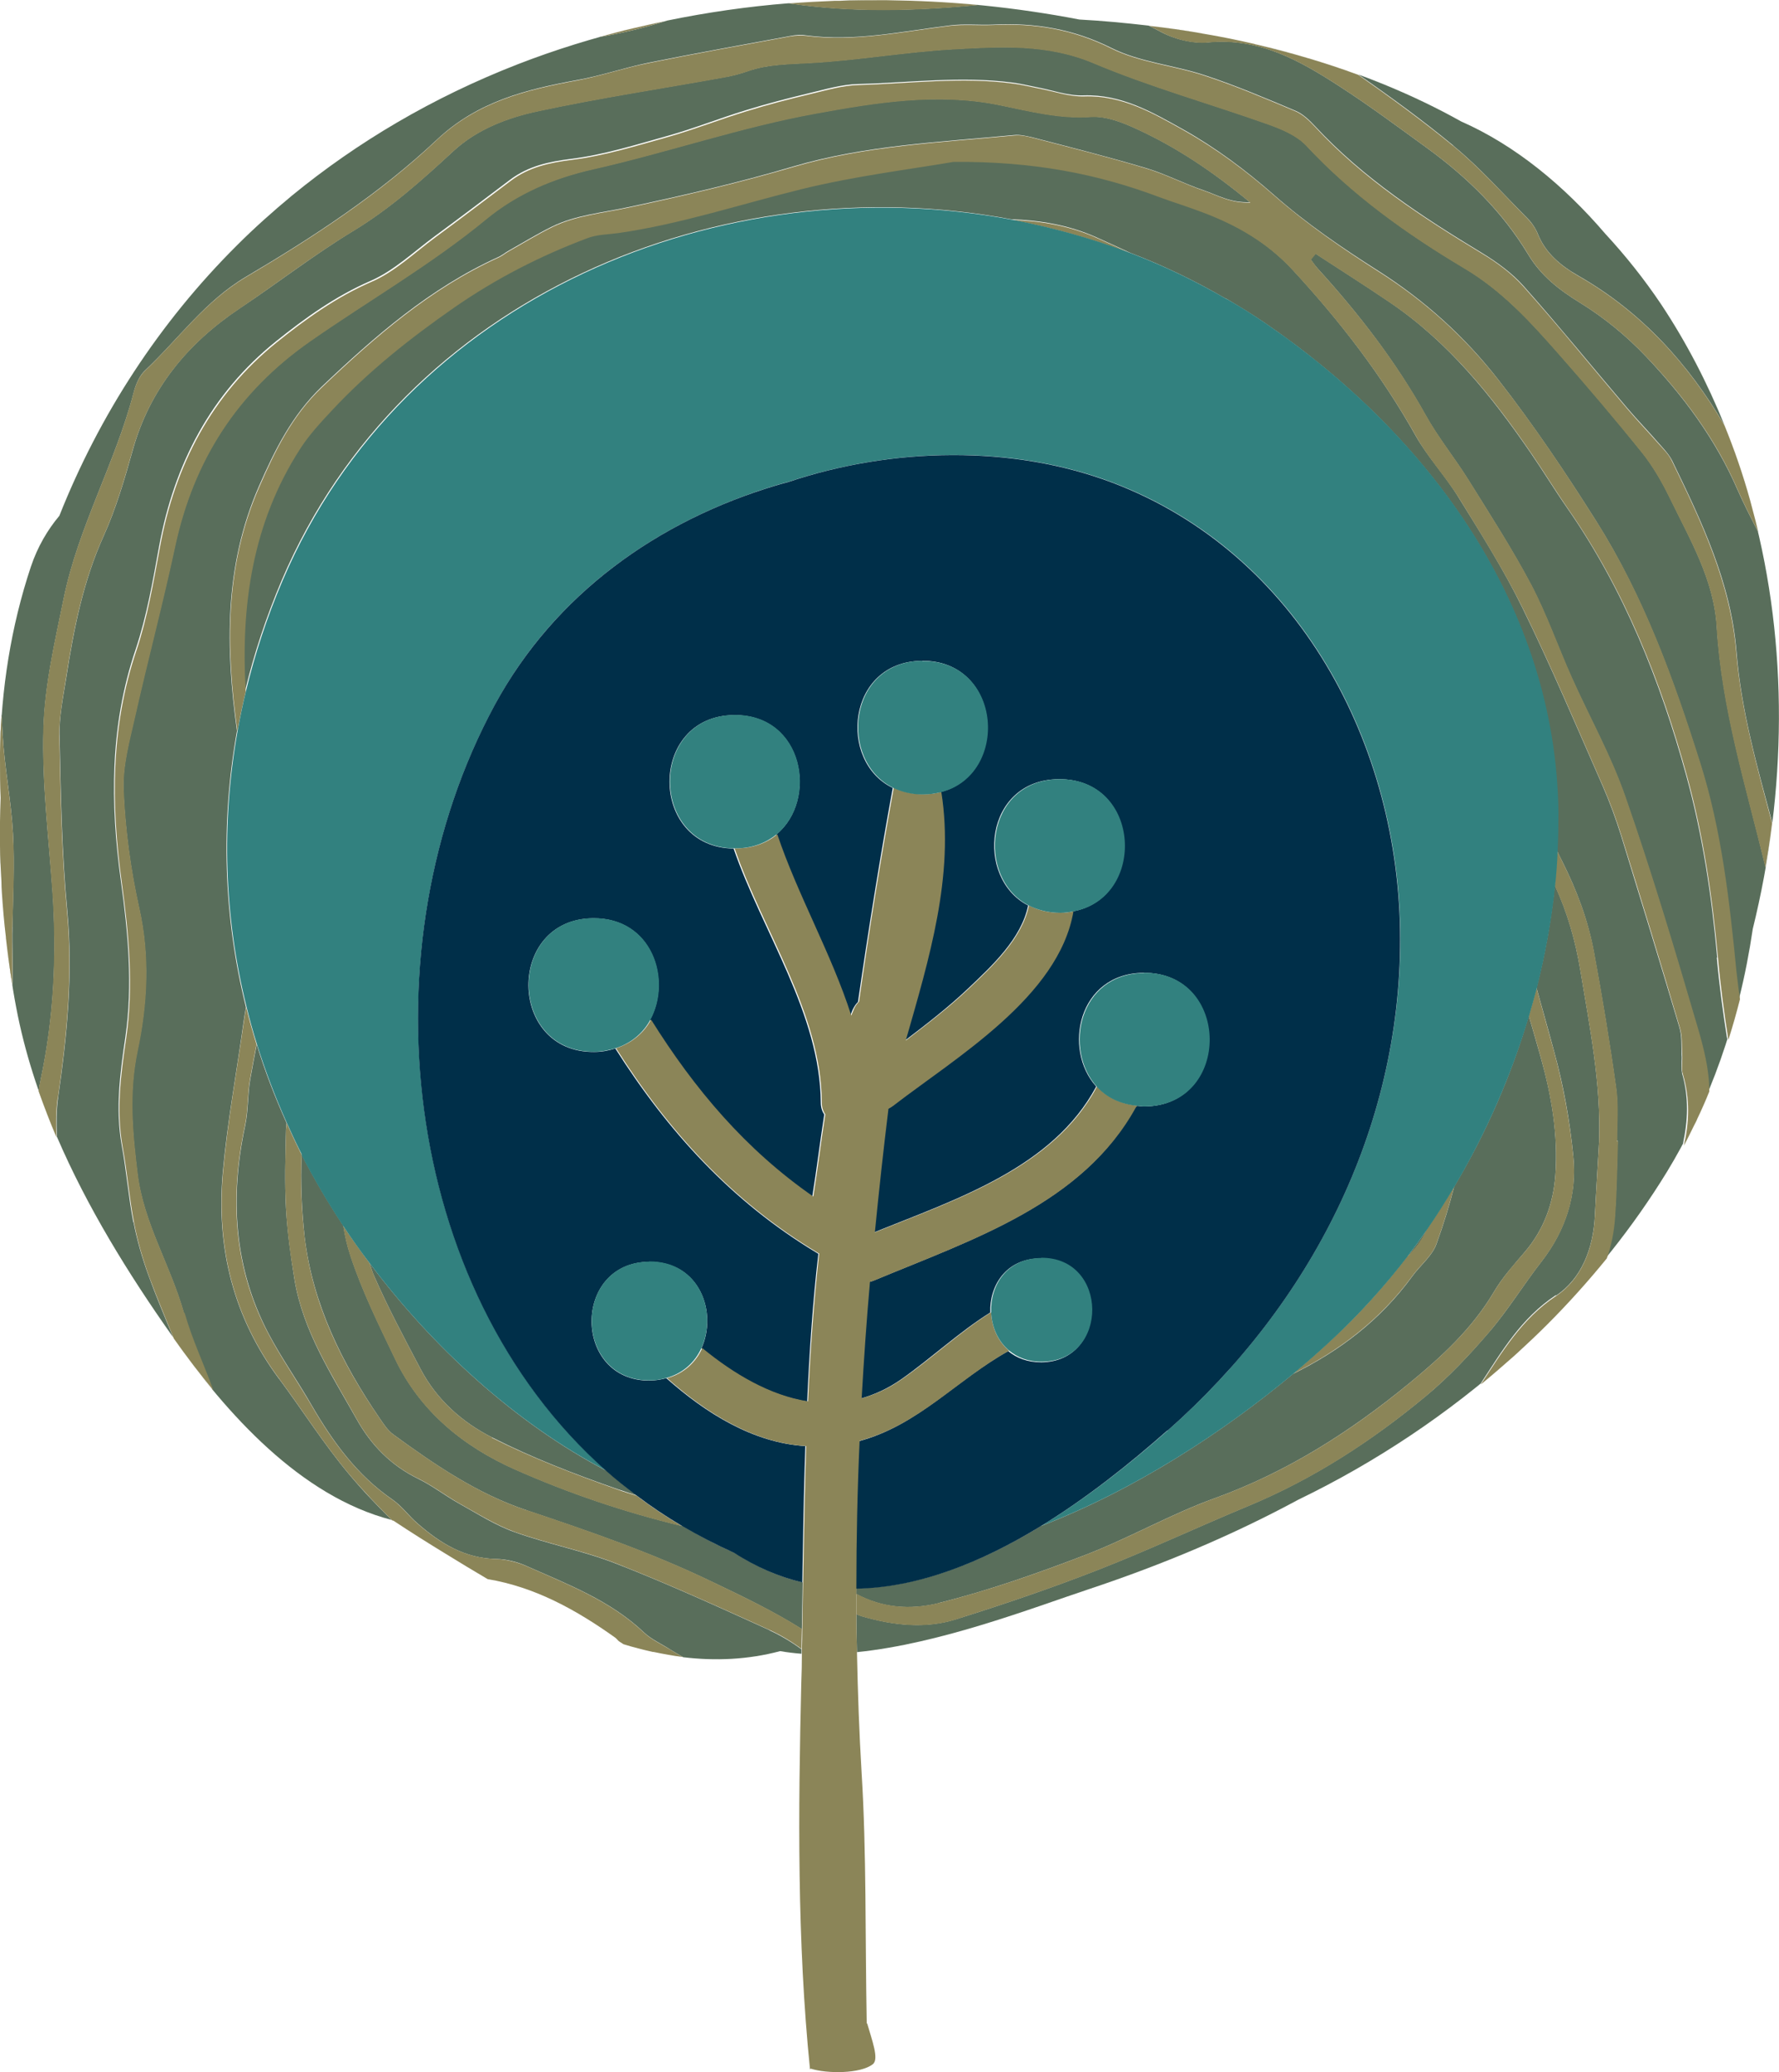 <?xml version="1.0" encoding="UTF-8"?>
<svg id="Layer_1" data-name="Layer 1" xmlns="http://www.w3.org/2000/svg" viewBox="0 0 87.52 101.88">
  <defs>
    <style>
      .cls-1 {
        fill: #002f49;
      }

      .cls-2 {
        fill: #596e5b;
      }

      .cls-3 {
        fill: #8b8558;
      }

      .cls-4 {
        fill: #32817f;
      }
    </style>
  </defs>
  <path class="cls-2" d="M37.86,80.15c-2.49-1.13-4.98-2.27-7.52-3.26-1.63-.64-3.37-.97-5.02-1.56-.96-.34-1.84-.91-2.74-1.41-.68-.38-1.29-.86-1.98-1.2-1.36-.66-2.34-1.66-3.06-2.95-1.23-2.19-2.63-4.31-3.05-6.85-.19-1.16-.35-2.33-.42-3.5-.07-1.28-.03-2.57,0-3.85,0-.11.02-.23.03-.35-.57-1.27-1.07-2.56-1.47-3.87-.11.57-.22,1.15-.32,1.72-.13.75-.09,1.53-.25,2.28-.75,3.52-.56,6.94,1.13,10.18.64,1.22,1.45,2.36,2.14,3.56,1.04,1.79,2.23,3.44,3.98,4.64.46.32.8.8,1.23,1.17,1.11.97,2.31,1.72,3.87,1.75.51.01,1.04.14,1.5.35,2.03.9,4.11,1.69,5.77,3.26.37.35.86.56,1.29.84.21.13.42.25.64.38,1.59.19,3.2.12,4.77-.3.34.06.69.1,1.05.13,0-.07,0-.15,0-.22-.49-.36-1.02-.68-1.57-.93Z"/>
  <path class="cls-2" d="M33.57,75.03c-2.83-.68-5.58-1.61-8.22-2.78-2.54-1.12-4.68-2.86-5.91-5.44-.8-1.67-1.63-3.34-2.2-5.08-.16-.48-.27-.97-.35-1.47-.77-1.16-1.45-2.33-2.05-3.49-.06,1.36,0,2.72.15,4.08.4,3.27,1.83,6.17,3.68,8.87.2.29.4.61.68.81,2.04,1.49,4.14,2.92,6.57,3.73,3.07,1.03,6.13,2.08,9.06,3.49,1.53.73,3.04,1.45,4.47,2.35.01-.77.03-1.53.04-2.3-1.14-.27-2.26-.74-3.35-1.45-.89-.39-1.74-.84-2.56-1.32Z"/>
  <path class="cls-2" d="M84.48,47.08c-.27-3.03-.72-6.03-1.52-8.94-1.28-4.66-3.06-9.14-5.85-13.15-.62-.89-1.18-1.81-1.79-2.7-1.93-2.81-4.05-5.46-6.92-7.41-1.22-.83-2.47-1.62-3.71-2.43-.08.09-.15.19-.23.28.12.16.23.33.37.48,2.01,2.21,3.83,4.56,5.29,7.18.62,1.12,1.44,2.12,2.12,3.21,1.06,1.7,2.15,3.39,3.08,5.15.76,1.45,1.3,3.01,1.97,4.51.88,1.97,1.95,3.87,2.65,5.9,1.3,3.73,2.43,7.52,3.54,11.31.3,1.01.58,2.11.57,3.16-.19.45-.38.9-.59,1.34.89-1.87,1.58-3.84,2.08-5.88-.17.68-.36,1.34-.57,2-.21-1.33-.39-2.67-.51-4.01Z"/>
  <path class="cls-2" d="M71.5,7.17c1.31,1.07,2.44,2.36,3.64,3.56.21.21.4.49.51.76.38.96,1.14,1.58,2,2.07,3.13,1.79,5.42,4.34,7.19,7.35-.84-2.07-1.87-4.07-3.12-5.95-.84-1.25-1.76-2.4-2.75-3.47-2.02-2.36-4.43-4.35-7.09-5.52-2.36-1.32-4.89-2.34-7.53-3.13.83.25,1.66.52,2.47.82,1.6,1.11,3.18,2.26,4.68,3.5Z"/>
  <path class="cls-2" d="M6.56,60.1c-.24-1.25-.34-2.53-.57-3.78-.32-1.8-.08-3.58.18-5.34.37-2.57.13-5.1-.22-7.65-.53-3.83-.55-7.64.72-11.39.55-1.64.85-3.38,1.16-5.09.74-4.03,2.55-7.5,5.75-10.07,1.41-1.13,2.92-2.22,4.65-2.97,1.15-.5,2.12-1.43,3.15-2.19,1.25-.92,2.48-1.85,3.71-2.78.89-.67,1.89-.89,3.01-1.03,1.62-.2,3.2-.7,4.78-1.14,1.28-.36,2.53-.86,3.81-1.25,1.03-.32,2.08-.59,3.12-.84.8-.19,1.6-.43,2.41-.45,2.53-.06,5.05-.4,7.58-.07.41.05.81.15,1.21.23.76.14,1.53.43,2.29.4,1.87-.06,3.38.82,4.9,1.67,1.62.91,3.09,2.01,4.49,3.24,1.58,1.39,3.34,2.59,5.12,3.72,2.29,1.46,4.24,3.22,5.9,5.35,1.74,2.23,3.31,4.57,4.82,6.96,2.33,3.7,3.79,7.74,5.08,11.83,1.05,3.32,1.44,6.81,1.78,10.28.04.45.1.9.17,1.34.28-1.12.5-2.26.67-3.41,1.67-6.76,1.76-13.92,0-20.55.09.34.18.68.26,1.03-.35-.69-.7-1.37-1.01-2.07-1.09-2.51-2.68-4.63-4.52-6.57-.95-1-2.05-1.9-3.22-2.62-1.04-.64-1.93-1.33-2.56-2.38-1.27-2.1-2.99-3.79-4.97-5.23-1.42-1.03-2.83-2.08-4.3-3.03-1.96-1.27-3.96-2.41-6.48-2.17-.77.07-1.68-.16-2.37-.54-.18-.1-.37-.19-.55-.28-1.13-.13-2.27-.24-3.41-.3C49.99.36,46.8.04,43.63,0c1.5.02,3.01.1,4.5.24-3.11.3-6.2.39-9.33-.08-2.02.16-4.02.45-5.97.85-1.1.35-2.21.62-3.34.81.55-.15,1.1-.3,1.66-.43-1.95.47-3.85,1.06-5.68,1.77-4.19,1.63-7.9,3.83-11.11,6.46-.94.78-1.85,1.59-2.7,2.44-3.83,3.81-6.77,8.34-8.74,13.3-.58.69-1.07,1.52-1.4,2.5C.53,30.83.06,33.9,0,36.99c.01-.62.03-1.24.08-1.86.01.33.03.66.05.98.09,1.63.42,3.25.51,4.89.08,1.53,0,3.06-.03,4.59-.02.94.03,1.9.01,2.85-.13-.77-.23-1.54-.32-2.31.13,1.14.28,2.28.5,3.42.41,2.16,1.1,4.29,1.99,6.35-.32-.75-.62-1.5-.88-2.27.02-.18.05-.36.09-.54.66-3.08.8-6.19.58-9.32-.19-2.65-.52-5.31-.44-7.96.06-2.13.56-4.25.99-6.36.71-3.52,2.55-6.69,3.45-10.16.1-.39.28-.82.56-1.08,1.64-1.54,2.95-3.41,4.96-4.6,3.32-1.96,6.57-4.09,9.37-6.72,2.02-1.91,4.41-2.49,6.96-2.96,1.16-.21,2.29-.6,3.45-.84,2.33-.47,4.67-.89,7-1.32.25-.05.52-.07.77-.03,2.4.32,4.73-.2,7.09-.49.7-.09,1.42-.01,2.13-.04,2.03-.1,3.93.21,5.81,1.15,1.4.7,3.08.84,4.59,1.34,1.52.5,3,1.13,4.47,1.75.36.15.69.47.96.76,2.37,2.55,5.25,4.44,8.21,6.23.74.45,1.48.99,2.05,1.63,1.74,1.96,3.4,4,5.1,6,.5.59,1.04,1.14,1.54,1.72.24.27.5.54.66.85,1.46,3.01,2.9,6.02,3.17,9.42.23,2.87,1.01,5.62,1.76,8.39-.09.73-.2,1.45-.33,2.18-.94-3.91-2.15-7.77-2.4-11.82-.14-2.32-1.32-4.29-2.3-6.32-.38-.78-.82-1.55-1.36-2.23-1.32-1.64-2.68-3.25-4.08-4.83-1.39-1.58-2.8-3.13-4.66-4.24-2.84-1.69-5.52-3.61-7.79-6.04-.46-.49-1.19-.8-1.86-1.04-2.87-1.02-5.82-1.84-8.62-3.02-2.27-.95-4.55-.81-6.85-.68-2.37.13-4.72.55-7.09.68-1.04.06-2.06.06-3.05.4-.39.14-.79.24-1.2.31-3.05.55-6.11,1.01-9.13,1.66-1.5.32-3,.89-4.16,1.96-1.55,1.43-3.1,2.82-4.93,3.93-1.93,1.17-3.71,2.56-5.59,3.81-2.57,1.72-4.42,3.96-5.26,6.97-.4,1.43-.82,2.87-1.43,4.22-1.01,2.23-1.47,4.58-1.84,6.96-.15.96-.36,1.93-.33,2.9.06,2.86.11,5.73.38,8.58.29,3.09-.01,6.12-.45,9.16-.09.63-.09,1.29-.06,1.94,1.49,3.47,3.53,6.76,5.64,9.75.03.04.05.07.08.11-.42-1.01-.84-2.01-1.21-3.03-.31-.85-.57-1.74-.74-2.63Z"/>
  <path class="cls-2" d="M13.74,67.81c-2.26-3.03-3.11-6.46-2.78-10.16.22-2.45.67-4.87,1.01-7.31.04-.27.08-.55.13-.82-1.11-4.46-1.25-9.06-.44-13.58-.57-4.07-.63-8.11,1.07-12.01.78-1.79,1.64-3.52,3.09-4.91,2.62-2.49,5.33-4.85,8.67-6.37.19-.08.35-.22.53-.32.71-.4,1.41-.83,2.14-1.19,1.17-.57,2.47-.68,3.73-.95,2.73-.58,5.45-1.21,8.12-2,3.56-1.05,7.23-1.2,10.88-1.55.3-.03.62.05.92.12,1.85.48,3.7.95,5.52,1.49.99.29,1.91.78,2.89,1.11.67.23,1.31.62,2.27.58-1.84-1.52-3.63-2.72-5.61-3.62-.69-.32-1.49-.62-2.22-.58-1.54.1-2.99-.27-4.45-.57-3.07-.64-6.12-.14-9.08.4-3.7.67-7.28,1.91-10.96,2.74-1.98.45-3.76,1.21-5.27,2.46-2.71,2.23-5.76,3.99-8.63,5.98-3.61,2.51-5.76,5.87-6.67,10.11-.6,2.8-1.34,5.57-1.97,8.37-.27,1.2-.61,2.43-.56,3.63.09,1.94.35,3.89.77,5.78.53,2.36.4,4.73-.08,7-.44,2.08-.25,4.05,0,6.07.3,2.42,1.62,4.5,2.27,6.8.37,1.3.94,2.52,1.41,3.79-.7-.84-1.35-1.7-1.95-2.55,2.66,3.76,6.29,7.82,10.78,8.98-.73-.72-1.44-1.46-2.09-2.24-1.25-1.49-2.29-3.14-3.45-4.7Z"/>
  <path class="cls-2" d="M70.17,60.5c-.31.45-.63.89-.96,1.32.06-.07.13-.13.2-.2.3-.32.59-.71.76-1.11Z"/>
  <path class="cls-2" d="M46.2,78.81c2.45-.61,4.85-1.46,7.2-2.36,2.16-.83,4.2-2.01,6.37-2.79,3.56-1.29,6.66-3.27,9.55-5.64,1.6-1.31,3.11-2.7,4.18-4.51.41-.7.98-1.33,1.51-1.95.94-1.1,1.41-2.39,1.51-3.8.14-1.96-.19-3.89-.72-5.77-.19-.68-.39-1.36-.59-2.05-.86,2.93-2.1,5.77-3.67,8.4-.24.94-.53,1.88-.87,2.82-.21.59-.8,1.05-1.19,1.59-1.59,2.18-3.6,3.68-5.87,4.8-3.49,2.91-7.83,5.72-12.4,7.48-2.85,1.74-5.98,3.02-9.09,3.06,0,.09,0,.19,0,.28,1.28.69,2.66.8,4.07.45Z"/>
  <path class="cls-2" d="M18.18,62.1c.08.23.14.46.24.67.68,1.55,1.48,3.04,2.27,4.54.79,1.51,2.06,2.63,3.53,3.37,1.97,1,4.05,1.8,6.14,2.53.32.11.65.21.98.32-.52-.39-1.03-.8-1.51-1.22-4.5-2.35-8.56-6.1-11.64-10.2Z"/>
  <path class="cls-2" d="M76.55,63.7c1.25-.82,1.83-2.32,1.91-3.89.06-1.23.14-2.46.21-3.69.1-2.85-.46-5.61-.92-8.4-.24-1.46-.64-2.86-1.26-4.2-.17,1.69-.47,3.38-.9,5.05.29,1.05.59,2.09.87,3.14.46,1.67.77,3.4.94,5.13.19,1.89-.37,3.64-1.56,5.18-.89,1.14-1.64,2.38-2.58,3.47-.97,1.13-2,2.23-3.14,3.17-2.63,2.18-5.48,4.03-8.66,5.36-2.48,1.03-4.91,2.17-7.41,3.15-2.3.9-4.65,1.7-7.01,2.44-1.52.48-3.08.3-4.59-.13-.11-.03-.22-.07-.32-.12,0,.62.02,1.25.03,1.87,4.12-.42,8.62-2.17,11.45-3.11,3.57-1.19,7.01-2.63,10.27-4.39,3.81-1.84,7.39-4.23,10.55-7.06-.52.47-1.05.92-1.59,1.36,1.04-1.58,1.99-3.22,3.7-4.35Z"/>
  <path class="cls-2" d="M82.76,52.76c-.08-.28,0-.61-.03-.91-.02-.45.02-.92-.11-1.34-.94-3.15-1.9-6.29-2.87-9.43-.26-.83-.56-1.65-.91-2.45-1.28-2.91-2.52-5.84-3.92-8.7-.92-1.89-2.05-3.68-3.16-5.47-.64-1.05-1.51-1.97-2.11-3.03-1.67-2.98-3.73-5.65-6.05-8.16-1.28-1.39-2.8-2.25-4.5-2.89-.68-.25-1.37-.46-2.05-.72-3.07-1.16-6.24-1.77-10.17-1.75-2.1.37-4.82.69-7.47,1.34-3,.74-5.94,1.72-9.02,2.16-.51.07-1.05.08-1.52.25-2.32.87-4.52,2-6.55,3.41-2.16,1.5-4.22,3.13-6.02,5.06-.56.6-1.13,1.21-1.57,1.9-2.35,3.65-2.92,7.72-2.67,11.93.44-1.83,1.04-3.64,1.8-5.43,5.95-13.97,21.61-20.42,35.88-17.75,1.42.05,2.83.28,4.18.88.56.25,1.12.51,1.68.77,1.6.61,3.16,1.36,4.66,2.23.03.01.06.03.09.04.04.02.07.04.1.06.59.35,1.18.71,1.75,1.1,8.09,5.52,14.3,13.95,14.43,24.05,0,.63,0,1.26-.04,1.9.08.17.16.34.25.51.73,1.45,1.28,2.91,1.57,4.48.41,2.22.78,4.44,1.09,6.67.12.86.03,1.74.04,2.61.01,0,.03,0,.04,0-.04,1.23-.05,2.46-.14,3.69-.05.71-.19,1.4-.41,2.04-.92,1.13-1.89,2.21-2.93,3.25,2.25-2.25,4.25-4.74,5.91-7.45.47-.77.9-1.56,1.29-2.37-.17.34-.33.68-.51,1.01.25-1.13.31-2.3-.05-3.52Z"/>
  <path class="cls-2" d="M31.15,1.39c.56-.13,1.11-.26,1.68-.37-.56.12-1.12.24-1.68.37Z"/>
  <path class="cls-2" d="M.04,39.23c-.03-.63-.04-1.26-.03-1.88,0,.63,0,1.26.03,1.88Z"/>
  <path class="cls-2" d="M38.8.17c.75-.06,1.5-.1,2.25-.13-.75.03-1.5.07-2.25.13Z"/>
  <path class="cls-2" d="M.08,43.34c-.03-.59-.06-1.17-.07-1.75,0,.58.04,1.17.07,1.75Z"/>
  <path class="cls-2" d="M.3,46.09c-.08-.74-.15-1.48-.2-2.21.05.74.12,1.47.2,2.21Z"/>
  <path class="cls-2" d="M84.83,20.92c.49,1.2.9,2.43,1.26,3.68-.35-1.25-.77-2.48-1.26-3.68Z"/>
  <path class="cls-2" d="M76.09,65.12c-.47.47-.96.93-1.45,1.38.5-.45.98-.91,1.45-1.38Z"/>
  <path class="cls-2" d="M61.82,2.18c.83.19,1.65.41,2.46.65-.81-.24-1.63-.45-2.46-.65Z"/>
  <path class="cls-2" d="M59.21,1.66c.84.14,1.67.31,2.49.5-.82-.19-1.65-.36-2.49-.5Z"/>
  <path class="cls-2" d="M56.52,1.27c.87.1,1.73.23,2.59.37-.86-.15-1.72-.27-2.59-.37Z"/>
  <path class="cls-2" d="M41.3.03c.65-.02,1.31-.03,1.96-.03-.66,0-1.31,0-1.96.03Z"/>
  <path class="cls-3" d="M59.44,2.09c2.52-.24,4.52.9,6.48,2.17,1.47.95,2.88,2,4.3,3.03,1.98,1.44,3.71,3.13,4.97,5.23.63,1.05,1.52,1.74,2.56,2.38,1.17.72,2.27,1.62,3.22,2.62,1.85,1.94,3.44,4.06,4.52,6.57.31.7.66,1.39,1.01,2.07-.08-.35-.17-.69-.26-1.03-.05-.18-.09-.35-.14-.53-.35-1.25-.77-2.48-1.26-3.68,0,0,0,0,0,0h0c-1.77-3.01-4.06-5.56-7.19-7.35-.85-.49-1.61-1.1-2-2.07-.11-.28-.3-.55-.51-.76-1.2-1.21-2.33-2.49-3.64-3.56-1.5-1.23-3.08-2.38-4.68-3.5-.81-.3-1.63-.57-2.47-.82-.02,0-.05-.01-.07-.02-.81-.24-1.63-.45-2.46-.65-.04,0-.08-.02-.11-.03-.82-.19-1.65-.36-2.49-.5-.03,0-.07-.01-.1-.02-.86-.15-1.72-.27-2.59-.37h0s0,0,0,0c.18.09.37.18.55.28.68.38,1.6.62,2.37.54Z"/>
  <path class="cls-3" d="M32.83,1.02h0,0c-.56.12-1.12.24-1.68.37,0,0,0,0,0,0-.56.13-1.11.28-1.66.43,1.12-.19,2.24-.46,3.34-.81Z"/>
  <path class="cls-3" d="M48.13.25c-1.5-.15-3-.22-4.5-.24-.12,0-.24,0-.36,0-.66,0-1.31,0-1.96.03-.08,0-.17,0-.25,0-.75.03-1.5.07-2.25.13h0,0c3.13.47,6.22.38,9.33.08Z"/>
  <path class="cls-3" d="M.61,45.59c.04-1.53.12-3.07.03-4.59-.09-1.63-.42-3.25-.51-4.89-.02-.33-.03-.66-.05-.98-.05.62-.07,1.24-.08,1.86,0,.12,0,.24,0,.36,0,.63,0,1.26.03,1.88-.03.78-.04,1.57-.03,2.36,0,.58.04,1.17.07,1.75,0,.18.01.35.02.53.05.74.11,1.47.2,2.21,0,.01,0,.03,0,.04.09.77.19,1.54.32,2.31.02-.94-.03-1.91-.01-2.85Z"/>
  <path class="cls-3" d="M2.85,53.97c.44-3.04.74-6.07.45-9.16-.27-2.85-.32-5.72-.38-8.58-.02-.96.18-1.93.33-2.9.37-2.38.83-4.73,1.84-6.96.61-1.35,1.03-2.79,1.43-4.22.85-3.01,2.69-5.25,5.26-6.97,1.87-1.26,3.66-2.65,5.59-3.81,1.83-1.11,3.38-2.49,4.93-3.93,1.16-1.07,2.66-1.64,4.16-1.96,3.02-.65,6.09-1.11,9.13-1.66.41-.07.81-.18,1.2-.31.99-.35,2.01-.34,3.05-.4,2.37-.13,4.72-.55,7.09-.68,2.3-.13,4.58-.27,6.85.68,2.8,1.18,5.75,2,8.62,3.02.66.24,1.39.54,1.86,1.04,2.27,2.44,4.95,4.35,7.79,6.04,1.87,1.11,3.27,2.66,4.66,4.24,1.39,1.58,2.76,3.19,4.08,4.83.54.68.98,1.45,1.36,2.23.99,2.03,2.17,4,2.3,6.32.24,4.06,1.46,7.91,2.4,11.82.13-.72.24-1.45.33-2.18-.74-2.76-1.52-5.52-1.76-8.39-.28-3.41-1.71-6.42-3.17-9.42-.15-.32-.42-.58-.66-.85-.51-.58-1.04-1.13-1.54-1.72-1.7-2-3.35-4.04-5.1-6-.57-.64-1.3-1.18-2.05-1.63-2.96-1.79-5.84-3.67-8.21-6.23-.28-.3-.6-.61-.96-.76-1.47-.62-2.95-1.25-4.47-1.75-1.51-.5-3.19-.64-4.59-1.34-1.88-.94-3.77-1.25-5.81-1.15-.71.03-1.43-.04-2.13.04-2.35.29-4.69.8-7.09.49-.25-.03-.52-.01-.77.03-2.34.43-4.68.85-7,1.32-1.16.23-2.29.62-3.45.84-2.55.47-4.94,1.05-6.96,2.96-2.8,2.64-6.05,4.76-9.37,6.72-2.01,1.19-3.32,3.05-4.96,4.6-.28.26-.46.7-.56,1.08-.9,3.47-2.74,6.63-3.45,10.16-.43,2.1-.93,4.23-.99,6.36-.07,2.65.26,5.31.44,7.96.22,3.14.08,6.24-.58,9.32-.04.18-.07.36-.09.54.27.76.56,1.52.88,2.27h0s0,0,0,0c-.03-.65-.03-1.3.06-1.94Z"/>
  <path class="cls-3" d="M31.67,80.26c-1.65-1.56-3.74-2.36-5.77-3.26-.46-.2-1-.33-1.5-.35-1.56-.04-2.76-.78-3.87-1.75-.43-.37-.77-.85-1.23-1.17-1.74-1.2-2.94-2.85-3.98-4.64-.7-1.2-1.5-2.34-2.14-3.56-1.7-3.24-1.88-6.66-1.13-10.18.16-.74.12-1.53.25-2.28.1-.57.21-1.15.32-1.72-.19-.61-.36-1.22-.51-1.83-.05.27-.09.55-.13.82-.35,2.44-.79,4.86-1.01,7.31-.33,3.7.52,7.13,2.78,10.16,1.16,1.56,2.2,3.22,3.45,4.7.66.78,1.37,1.52,2.09,2.24h0s.05.02.07.02c.86.57,1.72,1.11,2.59,1.64.68.42,1.36.83,2.04,1.23,2.34.39,4.37,1.52,6.28,2.88.08.06.14.16.23.21.06.04.12.07.17.11h0c.48.15.96.27,1.44.38.01,0,.03,0,.04,0,.48.1.96.19,1.44.25h0s0,0,0,0c-.21-.12-.43-.25-.64-.38-.44-.27-.93-.49-1.29-.84Z"/>
  <path class="cls-3" d="M9.05,64.53c-.65-2.3-1.97-4.38-2.27-6.8-.25-2.03-.44-3.99,0-6.07.48-2.27.61-4.64.08-7-.42-1.89-.69-3.85-.77-5.78-.06-1.2.29-2.43.56-3.63.63-2.8,1.37-5.57,1.97-8.37.91-4.24,3.06-7.6,6.67-10.11,2.87-2,5.92-3.75,8.63-5.98,1.52-1.25,3.3-2.02,5.27-2.46,3.67-.83,7.26-2.07,10.96-2.74,2.97-.54,6.01-1.04,9.08-.4,1.46.3,2.91.68,4.45.57.73-.05,1.53.26,2.22.58,1.97.9,3.77,2.11,5.61,3.62-.96.04-1.6-.35-2.27-.58-.98-.33-1.9-.82-2.89-1.11-1.83-.55-3.68-1.01-5.52-1.49-.3-.08-.62-.15-.92-.12-3.65.35-7.32.5-10.88,1.55-2.67.78-5.39,1.42-8.12,2-1.26.27-2.55.38-3.73.95-.73.36-1.43.79-2.14,1.19-.18.1-.34.24-.53.32-3.34,1.52-6.05,3.88-8.67,6.37-1.46,1.38-2.31,3.12-3.09,4.91-1.71,3.9-1.64,7.93-1.07,12.01.12-.65.25-1.3.41-1.95-.25-4.22.32-8.28,2.67-11.93.44-.69,1.01-1.3,1.57-1.9,1.8-1.93,3.86-3.56,6.02-5.06,2.03-1.41,4.23-2.54,6.55-3.41.47-.18,1.01-.18,1.52-.25,3.07-.44,6.01-1.42,9.02-2.16,2.65-.65,5.38-.98,7.47-1.34,3.93-.03,7.1.59,10.17,1.75.68.25,1.37.46,2.05.72,1.71.64,3.22,1.5,4.5,2.89,2.32,2.51,4.38,5.18,6.05,8.16.6,1.07,1.46,1.99,2.11,3.03,1.1,1.79,2.23,3.58,3.16,5.47,1.4,2.86,2.64,5.79,3.92,8.7.35.8.65,1.62.91,2.45.98,3.14,1.94,6.28,2.87,9.43.12.42.08.89.11,1.34.02.3-.06.63.03.91.36,1.22.31,2.39.05,3.52.18-.33.34-.67.51-1.01.05-.1.11-.2.15-.31.21-.44.41-.89.59-1.34.01-1.04-.27-2.14-.57-3.16-1.11-3.79-2.24-7.58-3.54-11.31-.7-2.03-1.77-3.93-2.65-5.9-.67-1.5-1.21-3.06-1.97-4.51-.93-1.77-2.03-3.45-3.08-5.15-.68-1.09-1.5-2.1-2.12-3.21-1.46-2.62-3.28-4.97-5.29-7.18-.14-.15-.25-.32-.37-.48.08-.09.15-.19.23-.28,1.24.81,2.49,1.6,3.71,2.43,2.87,1.95,4.99,4.59,6.92,7.41.61.89,1.17,1.81,1.79,2.7,2.79,4.02,4.57,8.49,5.85,13.15.8,2.91,1.24,5.91,1.52,8.94.12,1.34.3,2.68.51,4.01.21-.66.4-1.33.57-2h0c-.06-.45-.12-.89-.17-1.34-.34-3.48-.73-6.96-1.78-10.28-1.29-4.09-2.75-8.14-5.08-11.83-1.51-2.39-3.07-4.73-4.82-6.96-1.67-2.13-3.61-3.89-5.9-5.35-1.78-1.13-3.54-2.34-5.12-3.72-1.4-1.23-2.87-2.33-4.49-3.24-1.52-.85-3.03-1.73-4.9-1.67-.76.02-1.52-.26-2.29-.4-.4-.08-.8-.18-1.21-.23-2.53-.34-5.06,0-7.58.07-.81.02-1.61.26-2.41.45-1.05.25-2.09.52-3.12.84-1.28.39-2.52.88-3.81,1.25-1.58.44-3.17.94-4.78,1.14-1.12.14-2.12.36-3.01,1.03-1.24.93-2.47,1.87-3.71,2.78-1.03.76-2,1.7-3.15,2.19-1.73.75-3.24,1.84-4.65,2.97-3.2,2.57-5.01,6.04-5.75,10.07-.32,1.71-.61,3.45-1.16,5.09-1.27,3.75-1.25,7.56-.72,11.39.35,2.55.59,5.08.22,7.65-.26,1.76-.5,3.54-.18,5.34.23,1.25.33,2.53.57,3.78.17.89.43,1.78.74,2.63.38,1.02.8,2.02,1.21,3.03h0s0,0,0,0c.6.85,1.25,1.71,1.95,2.55-.46-1.27-1.04-2.49-1.41-3.79Z"/>
  <path class="cls-3" d="M60.36,14.73s-.06-.03-.09-.04c.06.04.12.07.19.1-.03-.02-.07-.05-.1-.06Z"/>
  <path class="cls-3" d="M79.46,59.81c.09-1.23.1-2.46.14-3.69-.01,0-.03,0-.04,0,0-.87.08-1.76-.04-2.61-.31-2.23-.68-4.45-1.09-6.67-.29-1.57-.84-3.03-1.57-4.48-.08-.17-.17-.34-.25-.51-.03.56-.07,1.12-.12,1.69.62,1.34,1.02,2.73,1.26,4.2.46,2.78,1.02,5.55.92,8.4-.07,1.23-.15,2.46-.21,3.69-.08,1.57-.67,3.07-1.91,3.89-1.7,1.13-2.66,2.77-3.7,4.35.54-.44,1.07-.9,1.59-1.36.07-.06.13-.12.2-.18.49-.45.98-.91,1.45-1.38.01-.01.02-.02.03-.03,1.03-1.03,2.01-2.12,2.93-3.25.23-.64.36-1.32.41-2.04Z"/>
  <path class="cls-3" d="M25.92,74.26c-2.43-.81-4.52-2.24-6.57-3.73-.28-.2-.48-.52-.68-.81-1.86-2.7-3.29-5.59-3.68-8.87-.16-1.35-.21-2.72-.15-4.08-.04-.08-.09-.16-.12-.24-.22-.44-.42-.88-.62-1.32,0,.12-.02.23-.03.35-.03,1.28-.07,2.57,0,3.85.06,1.17.22,2.34.42,3.5.42,2.54,1.83,4.66,3.05,6.85.72,1.29,1.7,2.3,3.06,2.95.69.34,1.31.82,1.98,1.2.9.5,1.78,1.06,2.74,1.41,1.65.59,3.39.92,5.02,1.56,2.54,1,5.03,2.13,7.52,3.26.55.25,1.08.57,1.57.93,0-.33.01-.65.02-.98-1.42-.9-2.94-1.61-4.47-2.35-2.93-1.41-5.98-2.46-9.06-3.49Z"/>
  <path class="cls-3" d="M53.94,11.69c-1.35-.6-2.76-.83-4.18-.88,1.99.37,3.95.92,5.86,1.65-.56-.26-1.11-.52-1.68-.77Z"/>
  <path class="cls-3" d="M24.22,70.68c-1.47-.74-2.74-1.86-3.53-3.37-.79-1.5-1.59-2.99-2.27-4.54-.09-.21-.16-.44-.24-.67-.45-.6-.89-1.22-1.3-1.83.08.49.19.98.35,1.47.58,1.75,1.4,3.42,2.2,5.08,1.23,2.58,3.37,4.31,5.91,5.44,2.64,1.17,5.39,2.1,8.22,2.78-.78-.46-1.53-.96-2.24-1.5-.33-.1-.66-.2-.98-.32-2.09-.74-4.17-1.54-6.14-2.53Z"/>
  <path class="cls-3" d="M47.04,79.62c2.36-.75,4.71-1.54,7.01-2.44,2.5-.98,4.93-2.12,7.41-3.15,3.18-1.32,6.03-3.18,8.66-5.36,1.14-.95,2.18-2.05,3.14-3.17.93-1.09,1.69-2.33,2.58-3.47,1.2-1.54,1.76-3.29,1.56-5.18-.17-1.72-.49-3.46-.94-5.13-.29-1.05-.58-2.1-.87-3.14-.12.46-.24.91-.38,1.36.2.68.4,1.36.59,2.05.52,1.88.86,3.81.72,5.77-.1,1.41-.57,2.7-1.51,3.8-.54.62-1.1,1.25-1.51,1.95-1.07,1.81-2.58,3.2-4.18,4.51-2.88,2.37-5.99,4.35-9.55,5.64-2.18.79-4.21,1.96-6.37,2.79-2.36.91-4.76,1.75-7.2,2.36-1.41.35-2.79.24-4.07-.45,0,.34,0,.67,0,1.01.11.05.21.09.32.12,1.51.43,3.08.61,4.59.13Z"/>
  <path class="cls-3" d="M69.4,61.61c-.06.07-.13.13-.2.2-1.11,1.45-2.33,2.8-3.65,4.02-.61.57-1.26,1.14-1.94,1.71,2.26-1.12,4.27-2.62,5.87-4.8.39-.54.98-.99,1.19-1.59.34-.94.63-1.88.87-2.82-.44.74-.89,1.46-1.38,2.16-.17.41-.46.79-.76,1.11Z"/>
  <path class="cls-4" d="M14.83,56.78c.6,1.16,1.28,2.33,2.05,3.49.41.62.84,1.23,1.3,1.83,3.08,4.1,7.14,7.85,11.64,10.2-10.14-9-11.92-25.79-5.46-37.67,2.94-5.42,7.99-9.03,13.92-10.8.16-.05.32-.09.48-.13,5.16-1.73,11.08-1.83,15.97.02,9.17,3.47,14.15,12.91,14.16,22.41.01,9.37-4.42,17.99-11.42,24.18-1.8,1.59-3.93,3.3-6.24,4.71,4.57-1.76,8.91-4.57,12.4-7.48.68-.57,1.33-1.14,1.94-1.71,1.32-1.23,2.54-2.58,3.65-4.02.33-.43.65-.87.96-1.32.49-.7.94-1.42,1.38-2.16,1.56-2.63,2.8-5.47,3.67-8.4.13-.45.26-.9.38-1.36.42-1.67.73-3.36.9-5.05.06-.56.1-1.13.12-1.69.03-.63.04-1.27.04-1.9-.13-10.09-6.34-18.53-14.43-24.05-.57-.39-1.16-.76-1.75-1.1-.06-.04-.12-.07-.19-.1-1.5-.87-3.06-1.62-4.66-2.23-1.91-.73-3.87-1.27-5.86-1.65-14.27-2.67-29.92,3.77-35.88,17.75-.76,1.78-1.36,3.6-1.8,5.43-.16.65-.29,1.3-.41,1.95-.81,4.53-.67,9.12.44,13.58.15.61.32,1.23.51,1.83.41,1.31.9,2.6,1.47,3.87.2.44.4.88.62,1.32.04.08.08.16.12.24Z"/>
  <path class="cls-1" d="M57.46,70.32c7.01-6.19,11.44-14.81,11.42-24.18-.01-9.5-5-18.94-14.16-22.41-4.89-1.85-10.81-1.76-15.97-.02-.16.04-.32.08-.48.13-5.93,1.76-10.97,5.38-13.92,10.8-6.45,11.88-4.68,28.67,5.46,37.67.48.43.99.83,1.51,1.22.71.54,1.46,1.04,2.24,1.5.82.48,1.67.92,2.56,1.32,1.09.71,2.22,1.18,3.35,1.45.04-2.23.07-4.46.15-6.7-2.57-.16-4.89-1.61-6.84-3.34-.25.07-.51.11-.8.12-3.8.04-3.85-5.8-.05-5.84,2.51-.02,3.37,2.51,2.58,4.25,1.55,1.28,3.34,2.33,5.2,2.62.11-2.43.27-4.86.55-7.27-.02,0-.04-.01-.06-.03-4.23-2.54-7.35-6-9.93-10.06-.31.1-.65.17-1.04.17-4.27.04-4.33-6.53-.06-6.57,2.92-.03,3.87,3.04,2.81,4.99,2.14,3.42,4.65,6.39,7.98,8.7.22-1.35.38-2.7.59-4.04-.1-.15-.17-.35-.17-.58-.02-4.37-2.88-8.41-4.29-12.5-4.19-.05-4.22-6.52.02-6.56,3.43-.03,4.14,4.18,2.08,5.87,1,2.98,2.67,5.88,3.64,8.91.05-.11.08-.23.14-.34.07-.14.15-.25.24-.34.51-3.52,1.07-7.02,1.71-10.52-2.71-1.3-2.26-6.21,1.43-6.25,3.96-.04,4.29,5.6.92,6.45.65,4.12-.6,8.2-1.75,12.22,1.08-.82,2.14-1.64,3.12-2.57,1.16-1.1,2.61-2.44,2.94-4.07-2.63-1.35-2.17-6.18,1.5-6.21,4.05-.04,4.31,5.85.69,6.5-.72,4.21-5.81,7.19-8.88,9.57-.07.06-.14.1-.22.13-.26,2.02-.47,4.05-.67,6.08,4.07-1.64,8.8-3.18,10.93-7.17-1.65-1.82-.9-5.56,2.32-5.59,4.27-.04,4.33,6.53.06,6.57-.14,0-.26-.02-.38-.03-.03.02-.05.05-.08.07-2.6,4.75-7.97,6.48-12.89,8.53-.07.03-.13.04-.2.06-.16,1.91-.3,3.82-.41,5.73.67-.19,1.34-.49,2.01-.96,1.5-1.06,2.84-2.32,4.36-3.27-.05-1.3.76-2.65,2.46-2.66,3.32-.03,3.37,5.08.05,5.11-.68,0-1.22-.21-1.63-.55-2.58,1.43-4.43,3.65-7.35,4.43-.11,2.42-.16,4.83-.16,7.25,3.11-.04,6.24-1.32,9.09-3.06,2.31-1.41,4.44-3.12,6.24-4.71Z"/>
  <path class="cls-3" d="M42.64,99.49c-.08-4.24-.01-8.44-.25-12.29-.12-1.98-.19-3.97-.23-5.95-.01-.62-.03-1.25-.03-1.87,0-.34,0-.67,0-1.01,0-.09,0-.19,0-.28,0-2.42.05-4.83.16-7.25,2.92-.78,4.78-2.99,7.35-4.43-.56-.47-.85-1.17-.88-1.89-1.53.96-2.86,2.22-4.36,3.27-.66.47-1.33.77-2.01.96.11-1.91.24-3.82.41-5.73.06-.01.13-.03.2-.06,4.91-2.04,10.28-3.78,12.89-8.53.03-.02.05-.05.08-.07-.86-.08-1.53-.43-2-.94-2.13,3.99-6.86,5.53-10.93,7.17.2-2.03.42-4.06.67-6.08.07-.03.14-.08.22-.13,3.08-2.38,8.16-5.36,8.88-9.57-.2.04-.4.07-.63.07-.61,0-1.12-.13-1.56-.36-.34,1.63-1.78,2.97-2.94,4.07-.98.93-2.05,1.75-3.12,2.57,1.15-4.02,2.4-8.1,1.75-12.22-.26.07-.54.11-.85.11-.58,0-1.07-.12-1.49-.32-.64,3.49-1.21,7-1.71,10.52-.09.09-.18.2-.24.34-.05.11-.09.23-.14.34-.97-3.03-2.64-5.93-3.64-8.91-.51.42-1.18.69-2.02.69-.03,0-.05,0-.08,0,1.41,4.09,4.27,8.13,4.29,12.5,0,.23.06.42.17.58-.21,1.34-.37,2.69-.59,4.04-3.33-2.31-5.84-5.28-7.98-8.7-.35.65-.93,1.15-1.72,1.41,2.58,4.07,5.7,7.53,9.93,10.06.02.01.04.02.06.03-.27,2.41-.44,4.84-.55,7.27-1.86-.29-3.64-1.34-5.2-2.62-.31.69-.89,1.25-1.73,1.48,1.95,1.74,4.28,3.19,6.84,3.34-.07,2.23-.11,4.47-.15,6.7-.01.77-.03,1.54-.04,2.3,0,.33-.01.65-.02.98,0,.07,0,.15,0,.22,0,.48-.01.96-.03,1.44-.15,6.27-.21,12.7.43,19.01.01-.01.02-.04.04-.04.78.25,2.44.26,3.05-.22.32-.25-.05-1.2-.28-2.01Z"/>
  <path class="cls-4" d="M31.93,62.03c-3.8.04-3.74,5.87.05,5.84.29,0,.55-.05.8-.12.84-.23,1.42-.79,1.73-1.48.79-1.74-.08-4.27-2.58-4.25Z"/>
  <path class="cls-4" d="M29.18,45.14c-4.27.04-4.21,6.61.06,6.57.38,0,.72-.08,1.04-.17.79-.25,1.37-.76,1.72-1.41,1.06-1.95.11-5.01-2.81-4.99Z"/>
  <path class="cls-4" d="M36.13,35.15c-4.24.04-4.21,6.51-.02,6.56.03,0,.05,0,.08,0,.85,0,1.51-.28,2.02-.69,2.05-1.69,1.34-5.9-2.08-5.87Z"/>
  <path class="cls-4" d="M45.38,32.49c-3.69.03-4.14,4.94-1.43,6.25.42.2.92.33,1.49.32.31,0,.59-.05.85-.11,3.38-.85,3.05-6.49-.92-6.45Z"/>
  <path class="cls-4" d="M52.11,38.31c-3.66.03-4.13,4.86-1.5,6.21.44.22.95.36,1.56.36.22,0,.43-.03.63-.07,3.62-.65,3.36-6.54-.69-6.5Z"/>
  <path class="cls-4" d="M56.28,47.84c-3.22.03-3.97,3.77-2.32,5.59.47.52,1.14.86,2,.94.13.01.25.04.38.03,4.27-.04,4.21-6.61-.06-6.57Z"/>
  <path class="cls-4" d="M51.22,61.85c-1.7.02-2.51,1.36-2.46,2.66.03.72.32,1.42.88,1.89.41.34.94.56,1.63.55,3.32-.03,3.27-5.14-.05-5.11Z"/>
</svg>